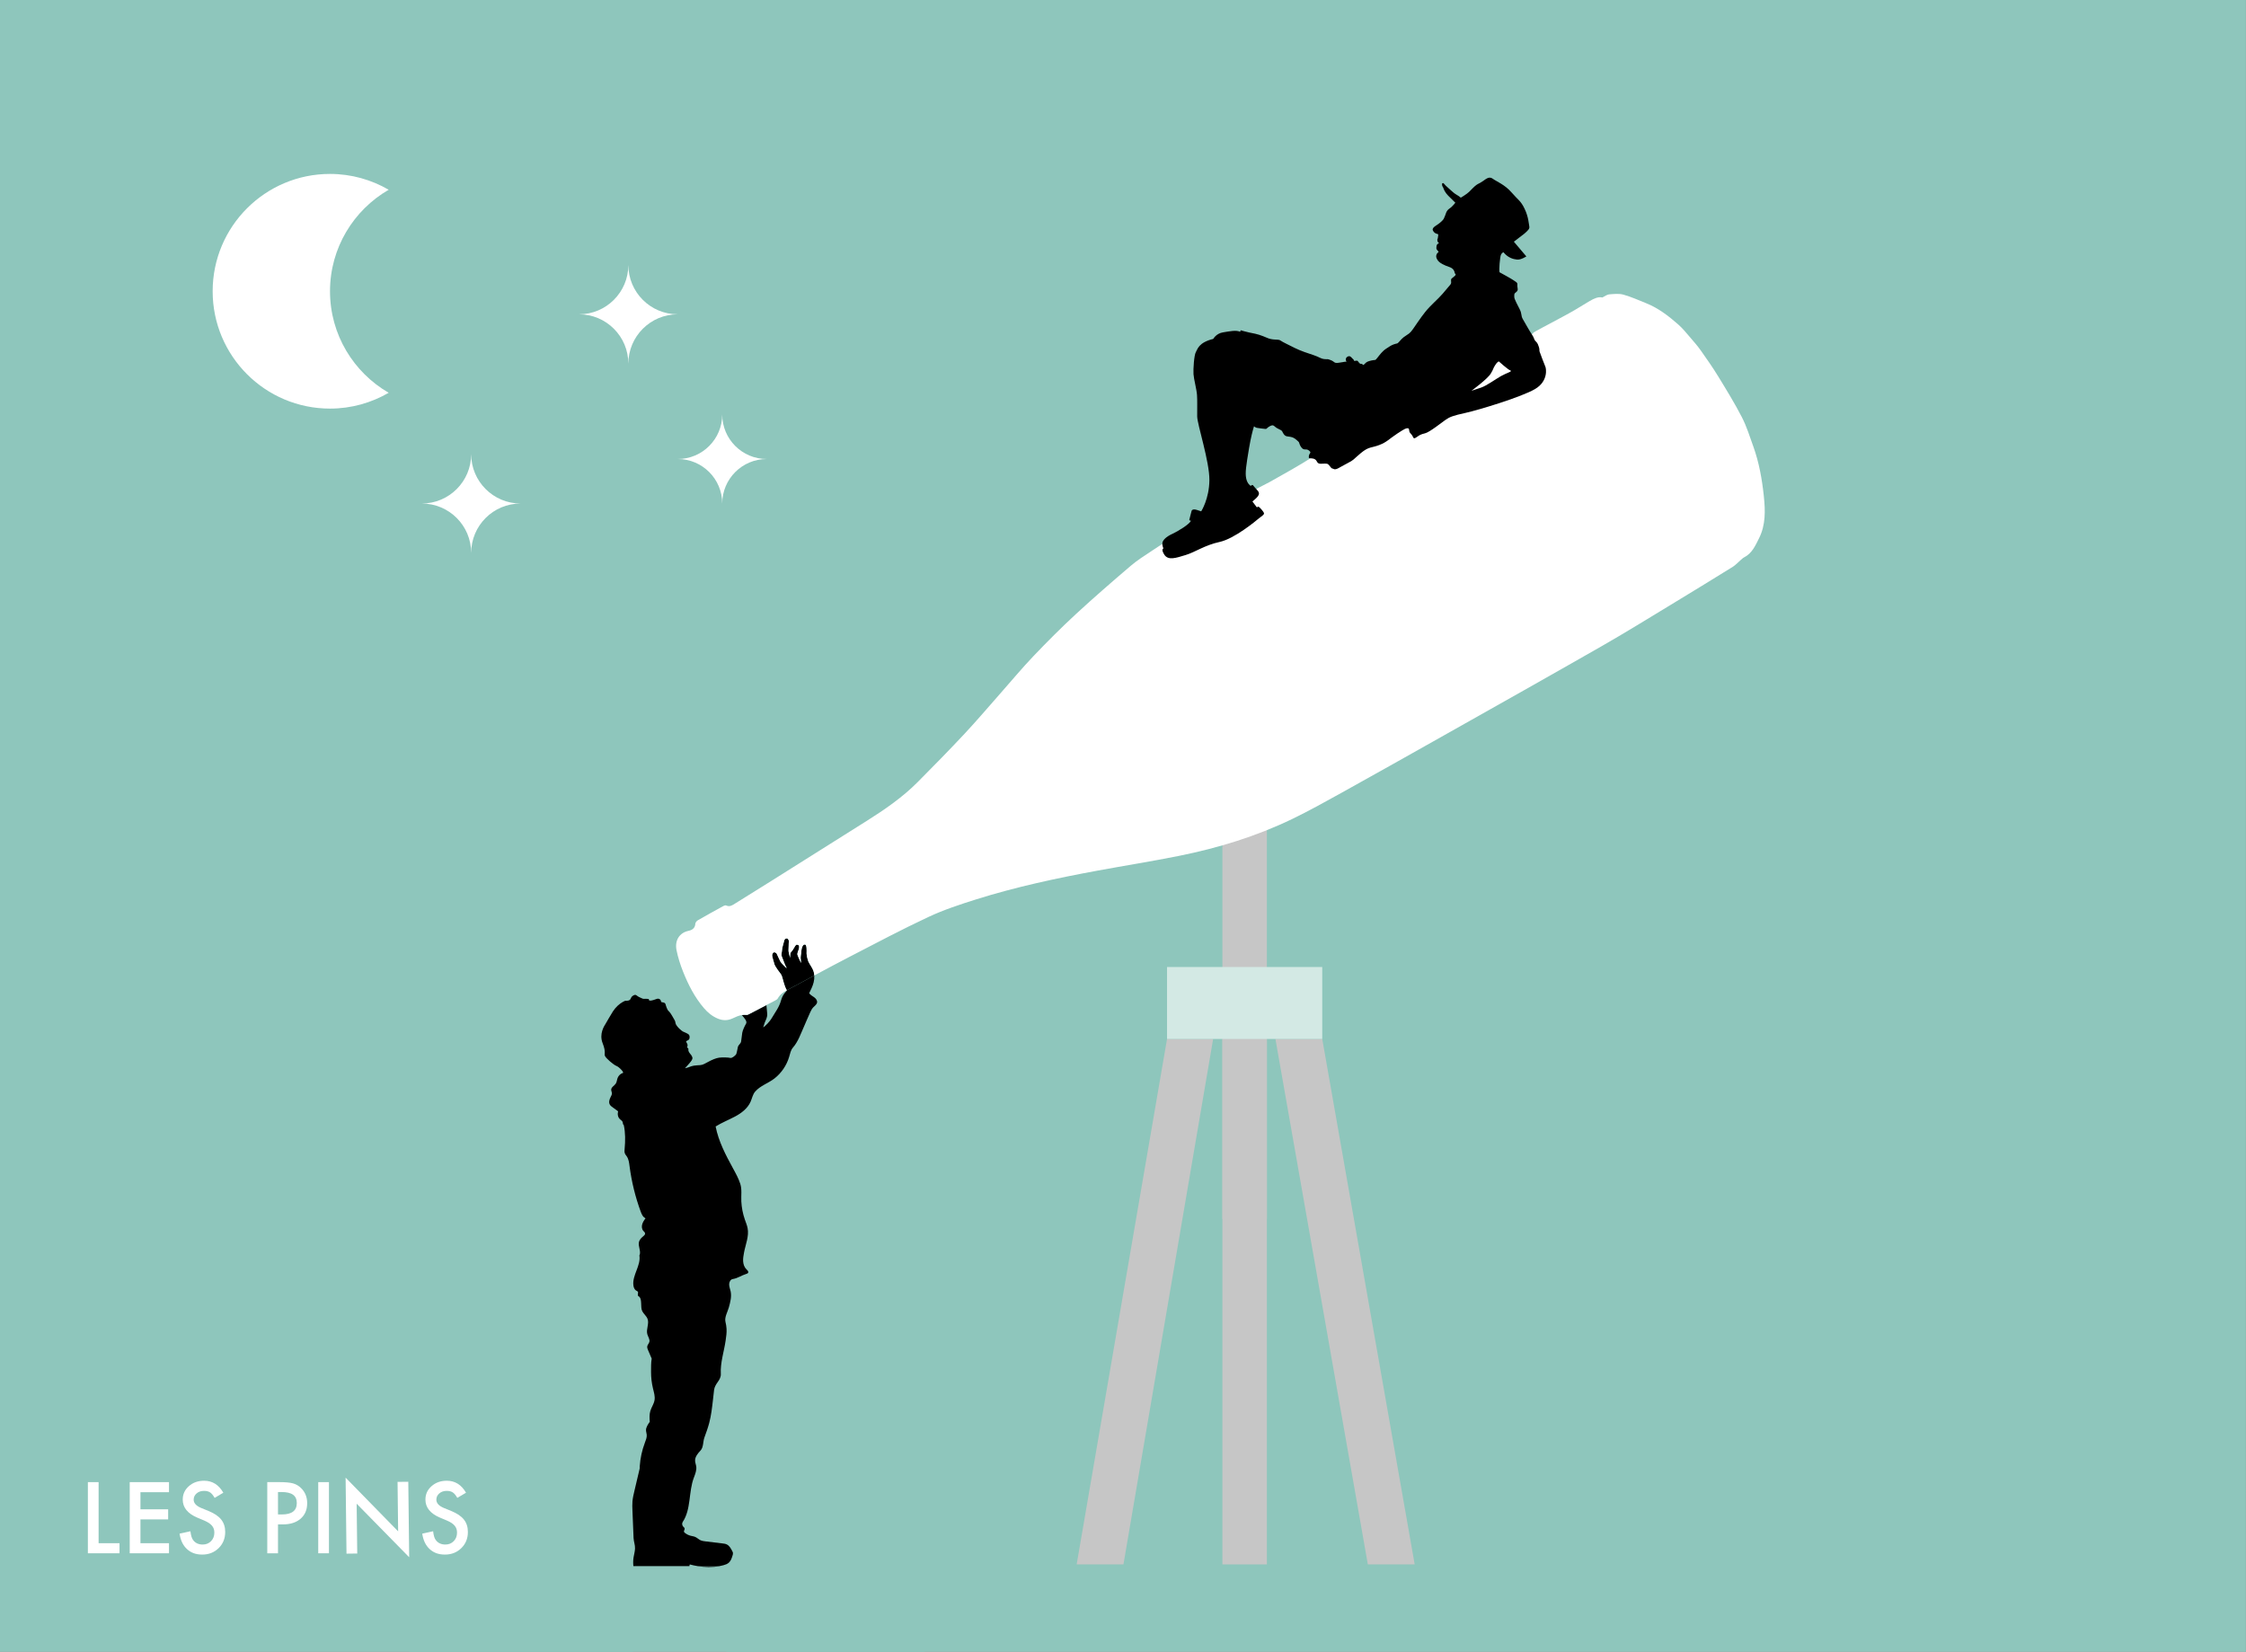 <svg xmlns="http://www.w3.org/2000/svg" id="Calque_1" viewBox="0 0 1388.32 1021.09"><rect x="0" y="0" width="1388.32" height="1021.09" fill="#808080" stroke="none"/><defs><style>.cls-1{fill:#fff;}.cls-2{fill:#8ec6bc;}.cls-3{fill:#d3e9e4;}.cls-4{fill:#c6c6c6;}</style></defs><path class="cls-2" d="m391.56,1016.8c.29-1.82.82-3.6.91-5.43.11-2.29-.8-4.27-.9-6.56l-.21-5.22c-.16-3.9-.32-7.8-.48-11.7-.08-1.94-.16-3.88.01-5.81.19-2.12.68-4.2,1.17-6.28,1.11-4.69,2.21-9.39,3.32-14.08v-1.17c.33-5.01,1.41-9.97,3.18-14.66.6-1.59,1.29-3.23,1.15-4.92-.08-.97-.44-1.92-.45-2.9-.01-1.73,1.31-3.71,2.32-5.11-.15-2.21-.29-4.48.33-6.61.67-2.32,2.22-4.37,2.62-6.75.41-2.4-.37-4.83-.95-7.2-.81-3.37-1.21-6.85-1.2-10.32,0-2.55-.05-5.68.39-8.19-.74-1.72-1.48-3.44-2.22-5.17-.33-.77-.67-1.6-.52-2.42.18-.99,1.02-1.74,1.29-2.7.44-1.63-.82-3.18-1.26-4.8-.84-3.06,1.27-6.44.17-9.42-.68-1.83-2.42-3.07-3.3-4.81-1.36-2.71.31-7.81-2.34-9.28-.43-.24-.45-.85-.36-1.33.09-.49.23-1.03-.04-1.44-.21-.33-.61-.46-.95-.65-1.14-.64-1.64-2.03-1.79-3.33-.73-6.23,4.72-12.18,3.73-18.37,1.25-2.61-1.03-5.76-.23-8.54.4-1.4,1.51-2.46,2.63-3.39.55-.46,1.18-1.03,1.11-1.74-.06-.67-.69-1.1-1.13-1.61-.93-1.08-1.04-2.67-.65-4.03.39-1.37,1.23-2.59,2.04-3.76-1.59-.65-2.36-2.41-2.95-4.02-3.35-9.11-5.68-18.6-6.92-28.23-.26-2.02-.5-4.12-1.62-5.83-.43-.66-.99-1.25-1.27-1.99-.34-.89-.23-1.89-.14-2.84.44-4.78.51-9.95-.52-14.63-.31-.16-.46-.52-.52-.87-.06-.34-.06-.7-.18-1.03-.25-.71-.95-1.13-1.52-1.63-1.48-1.29-1.74-3.12-1.32-5.04-1.11-.81-2.23-1.63-3.34-2.44-.68-.5-1.39-1.02-1.79-1.76-.75-1.41-.2-3.15.53-4.57.39-.76.84-1.54.8-2.39-.04-.74-.46-1.44-.44-2.19.05-1.6,1.94-2.4,2.82-3.74.69-1.04.71-2.38,1.16-3.54.57-1.47,1.85-2.65,3.36-3.1,0,0,.11-.5-.35-1.06-.46-.56-1.99-2.5-3.82-3.26-1.83-.76-6.11-4.48-6.93-5.96-.81-1.48.76-2.24-1.53-8.05-2.29-5.8,1.02-10.75,1.88-12.12.87-1.38,2.6-4.63,4.43-7.49,1.83-2.85,4.18-4.84,6.32-6.01,2.14-1.17,1.32-.31,3.26-.76,1.94-.46,1.02-1.89,2.95-3.06,1.94-1.17,1.94.2,4.18,1.12,2.24.92,1.17.92,3.97.87,2.8-.05.76.61,1.99,1.02,1.22.41,3.31-.66,4.63-1.02,1.32-.36,2.34.56,2.44,1.37.1.81.05.56,1.58.92,1.53.36,1.12,1.32,1.94,3.21.81,1.88.97,1.83,1.78,2.65.81.81,2.39,3.77,3,4.79.61,1.02.51,1.27.71,2.14s.31.87,1.02,1.88c.71,1.02,2.6,2.7,3.46,3.21.87.51,3.26,1.22,3.87,2.14.61.92.36,2.39-.05,2.85s-1.88.97-1.78,1.22c.1.26.51,1.02.77,1.58.25.56.15,1.17,0,1.53-.15.36-.1.66.1.82.2.15.71.31.56,1.02-.15.71.25,1.53.87,2.34.61.81,1.32,1.43,1.63,2.7.31,1.27-1.99,3.56-2.44,4.12-.46.56-2.14,2.39-2.14,2.39,0,0,.36.05,1.73-.41,1.37-.46,2.65-1.22,5.75-1.37,3.11-.15,3.21-.15,6.26-1.83,3.05-1.68,5.5-2.65,7.38-2.9,1.89-.25,5.65-.15,6.82.15,1.17.31,2.95-1.38,3.51-2.04.56-.66.87-3.36,1.22-4.73.36-1.38,1.78-2.04,1.99-3.36.21-1.32.51-4.07.71-5.4.2-1.33,1.43-4.12,2.34-5.6.9-1.45-1-3.45-2.57-5.35.88-.15,1.79-.22,2.75-.09.76.11,1.67-.47,2.43-.86,3.34-1.72,6.66-3.47,9.99-5.21.23,1.97.42,4.09.49,5.3.15,2.44-.87,3.72-1.48,5.4-.61,1.68-.97,3.11-.97,3.11l.56-.46c.56-.46,3.11-2.5,5.04-5.86,1.93-3.36,4.23-6.11,5.45-10.54,1.12-4.06,3.58-5.5,3.51-6.11.97-.54,1.96-1.06,2.94-1.58,4.68-2.51,9.36-5.04,14.05-7.56.09,1.43-.06,2.89-.41,4.29-.58,2.34-1.71,4.47-2.74,6.65.73,1.1,1.97,1.71,3.03,2.48,1.06.77,2.05,1.96,1.84,3.26-.21,1.3-1.49,2.08-2.39,3.04-.78.83-1.3,1.87-1.79,2.9-1.38,2.92-2.55,5.93-3.88,8.88-1.98,4.38-3.65,9.41-6.82,13.02-1.39,1.58-1.78,3.76-2.38,5.77-1.54,5.25-4.77,10-9.08,13.37-3.81,2.98-8.81,4.46-11.95,8.14-1.48,1.74-1.88,4.13-2.8,6.22-1.81,4.14-5.64,7.05-9.63,9.17-3.99,2.12-8.15,3.75-11.98,6.14,1.78,9.16,6.18,17.57,10.67,25.76,1.73,3.15,3.48,6.32,4.58,9.75,1.09,3.42.45,7.24.63,10.83.19,3.81.93,7.59,2.18,11.19.61,1.76,1.34,3.48,1.7,5.3.99,4.99-1.27,10.08-2.2,15.08-.33,1.79-.67,3.61-.56,5.43.11,1.82.72,3.67,2.03,4.95.61.59,1.43,1.34,1.07,2.11-.21.44-.72.62-1.19.76-2.83.85-5.33,2.72-8.26,3.14-1.45.21-2.3,1.85-2.29,3.32,0,1.47.61,2.86.92,4.29.69,3.29-.21,6.68-1.1,9.92-.78,2.83-2.79,6.1-2.1,8.95.34,1.4.59,2.83.67,4.27.13,2.42-.21,4.85-.56,7.25-.98,6.82-3.38,13.79-2.98,20.67.1,1.78-.8,3.47-1.84,4.92-1.04,1.45-2.12,3.15-2.32,4.93-.24,2.09-.48,4.17-.71,6.26-.54,4.76-1.09,9.54-2.3,14.17-.8,3.07-1.89,6.06-2.98,9.04-.92,2.53-.53,6.01-2.36,7.99-1.7,1.83-3.51,3.96-3.39,6.45.06,1.14.52,2.21.69,3.33.36,2.38-.58,4.74-1.44,6.99-3.37,8.81-1.64,19.53-6.87,27.37-.57.86-.49,2.1.2,2.87.35.39.86.71.95,1.24.13.73-.66,1.47-.35,2.15.08.19.24.33.4.46,1.05.87,2.29,1.51,3.61,1.86.97.25,1.99.35,2.91.76,1.14.5,2.03,1.45,3.16,1.99,1,.48,2.12.62,3.22.75,3.49.42,6.98.84,10.46,1.26.87.1,1.76.21,2.55.58,1.74.8,2.71,2.63,3.56,4.34.14.28.28.56.34.86.11.56-.06,1.12-.23,1.66-.5,1.64-1.06,3.36-2.34,4.49-.93.82-2.13,1.23-3.32,1.55-.82.22-1.66.41-2.5.57h943.66V0H0v1022.18h391.46c-.21-1.79-.18-3.61.1-5.38Z"></path><rect class="cls-2" x="252.93" y="616.78" width="318.74" height="405.41"></rect><path class="cls-1" d="m203.99,180.05c0-26.83,14.61-50.2,36.27-62.75-10.68-6.18-23.04-9.78-36.27-9.78-40.06,0-72.54,32.48-72.54,72.53s32.48,72.54,72.54,72.54c13.23,0,25.59-3.6,36.27-9.78-21.66-12.55-36.27-35.92-36.27-62.76"></path><path class="cls-1" d="m321.77,311.27c-16.85,0-30.52-13.67-30.52-30.52,0,16.85-13.66,30.52-30.52,30.52,16.86,0,30.52,13.67,30.52,30.52,0-16.86,13.67-30.52,30.52-30.52"></path><path class="cls-1" d="m473.95,283.76c-15.2,0-27.52-12.32-27.52-27.52,0,15.2-12.32,27.52-27.51,27.52,15.19,0,27.51,12.32,27.51,27.52,0-15.2,12.32-27.52,27.52-27.52"></path><path class="cls-1" d="m418.92,194.3c-16.86,0-30.52-13.66-30.52-30.52,0,16.86-13.67,30.52-30.52,30.52,16.85,0,30.52,13.66,30.52,30.52,0-16.86,13.66-30.52,30.52-30.52"></path><rect class="cls-4" x="755.6" y="480.03" width="27.49" height="273.49"></rect><rect class="cls-4" x="755.6" y="642.27" width="27.49" height="324.82"></rect><polygon class="cls-4" points="749.88 642.27 694.44 967.09 665.52 967.09 721.38 642.27 749.88 642.27"></polygon><polygon class="cls-4" points="874.46 967.09 845.5 967.09 788.38 642.27 817.32 642.27 874.46 967.09"></polygon><rect class="cls-3" x="721.38" y="597.8" width="95.94" height="44.47"></rect><path class="cls-2" d="m426.11,968.18h5.19c-1.68-.27-3.33-.63-4.95-1.07-.19.33-.25.7-.24,1.07Z"></path><path d="m444.66,968.18h-13.36c4.43.72,8.99.81,13.36,0Z"></path><path d="m426.35,967.11c1.62.44,3.28.8,4.95,1.07h13.36c.84-.16,1.68-.34,2.5-.57,1.19-.32,2.39-.74,3.32-1.55,1.28-1.13,1.84-2.86,2.34-4.49.17-.54.33-1.11.23-1.66-.06-.31-.2-.59-.34-.86-.85-1.71-1.82-3.54-3.56-4.34-.8-.37-1.68-.48-2.55-.58-3.49-.42-6.98-.84-10.46-1.26-1.1-.13-2.22-.27-3.22-.75-1.12-.54-2.02-1.49-3.16-1.99-.92-.41-1.94-.5-2.91-.76-1.32-.34-2.56-.98-3.61-1.86-.16-.13-.31-.27-.4-.46-.31-.68.48-1.42.35-2.15-.09-.52-.6-.84-.95-1.24-.68-.77-.77-2.01-.2-2.87,5.23-7.84,3.51-18.56,6.87-27.37.86-2.25,1.8-4.61,1.44-6.99-.17-1.12-.63-2.2-.69-3.33-.12-2.5,1.69-4.62,3.39-6.45,1.83-1.98,1.44-5.46,2.36-7.99,1.09-2.98,2.18-5.97,2.98-9.04,1.21-4.63,1.76-9.41,2.3-14.17.24-2.09.48-4.17.71-6.26.2-1.77,1.28-3.48,2.32-4.93,1.05-1.45,1.95-3.14,1.84-4.92-.4-6.88,2-13.85,2.98-20.67.35-2.4.7-4.83.56-7.25-.08-1.44-.33-2.86-.67-4.27-.69-2.86,1.32-6.12,2.1-8.95.89-3.24,1.79-6.63,1.1-9.92-.3-1.44-.91-2.83-.92-4.29-.01-1.47.83-3.11,2.29-3.32,2.92-.42,5.43-2.3,8.26-3.14.46-.14.98-.32,1.19-.76.36-.77-.46-1.52-1.07-2.11-1.31-1.27-1.91-3.13-2.03-4.95-.11-1.82.23-3.63.56-5.43.93-5,3.19-10.09,2.2-15.08-.36-1.82-1.09-3.54-1.7-5.3-1.25-3.6-1.98-7.38-2.18-11.19-.18-3.59.47-7.41-.63-10.83-1.09-3.43-2.85-6.59-4.58-9.75-4.48-8.18-8.88-16.6-10.67-25.76,3.83-2.39,7.99-4.02,11.98-6.14,3.99-2.12,7.81-5.03,9.63-9.17.92-2.09,1.32-4.48,2.8-6.22,3.14-3.68,8.13-5.17,11.95-8.14,4.31-3.37,7.54-8.11,9.08-13.37.59-2.01.99-4.19,2.38-5.77,3.17-3.61,4.84-8.64,6.82-13.02,1.33-2.94,2.5-5.96,3.88-8.88.49-1.03,1.01-2.06,1.79-2.9.9-.96,2.17-1.74,2.39-3.04.21-1.3-.77-2.49-1.84-3.26-1.06-.77-2.31-1.38-3.03-2.48,1.03-2.19,2.16-4.31,2.74-6.65.35-1.4.49-2.86.41-4.29-4.68,2.52-9.36,5.04-14.05,7.56-.98.52-1.97,1.04-2.94,1.58.06.61-2.39,2.05-3.51,6.11-1.22,4.43-3.51,7.18-5.45,10.54-1.93,3.36-4.48,5.4-5.04,5.86l-.56.46s.36-1.43.97-3.11c.61-1.68,1.63-2.95,1.48-5.4-.08-1.22-.27-3.34-.49-5.3-3.33,1.74-6.65,3.49-9.99,5.21-.76.39-1.66.97-2.43.86-.96-.13-1.86-.06-2.75.09,1.57,1.91,3.47,3.9,2.57,5.35-.92,1.48-2.14,4.28-2.34,5.6-.2,1.32-.51,4.07-.71,5.4-.2,1.33-1.63,1.99-1.99,3.36-.36,1.37-.66,4.07-1.22,4.73-.56.66-2.34,2.34-3.51,2.04-1.17-.31-4.94-.41-6.82-.15-1.88.25-4.33,1.22-7.38,2.9-3.06,1.68-3.16,1.68-6.26,1.83-3.11.15-4.38.92-5.75,1.37-1.37.46-1.73.41-1.73.41,0,0,1.68-1.83,2.14-2.39.46-.56,2.75-2.85,2.44-4.12-.31-1.27-1.02-1.89-1.63-2.7-.61-.81-1.02-1.63-.87-2.34.15-.71-.36-.87-.56-1.02-.2-.15-.25-.46-.1-.82.15-.36.25-.97,0-1.53-.25-.56-.66-1.32-.77-1.58-.1-.25,1.38-.76,1.78-1.22s.66-1.93.05-2.85c-.61-.92-3-1.63-3.87-2.14-.87-.51-2.75-2.19-3.46-3.21-.71-1.02-.81-1.02-1.02-1.88s-.1-1.12-.71-2.14c-.61-1.02-2.19-3.97-3-4.79-.81-.81-.97-.76-1.78-2.65-.82-1.89-.41-2.85-1.94-3.21-1.53-.36-1.48-.1-1.58-.92-.1-.82-1.12-1.73-2.44-1.37-1.33.36-3.41,1.43-4.63,1.02-1.22-.41.81-1.07-1.99-1.02-2.8.05-1.73.05-3.97-.87-2.24-.92-2.24-2.29-4.18-1.12-1.93,1.17-1.02,2.6-2.95,3.06-1.93.46-1.12-.41-3.26.76-2.14,1.17-4.48,3.16-6.32,6.01-1.83,2.85-3.56,6.11-4.43,7.49-.87,1.37-4.18,6.32-1.88,12.12,2.29,5.8.71,6.57,1.53,8.05.81,1.48,5.09,5.19,6.93,5.96,1.83.76,3.36,2.7,3.82,3.26.46.56.35,1.06.35,1.06-1.52.45-2.8,1.63-3.36,3.1-.45,1.16-.48,2.5-1.16,3.54-.88,1.34-2.77,2.14-2.82,3.74-.02.75.4,1.44.44,2.19.04.85-.41,1.63-.8,2.39-.73,1.42-1.29,3.16-.53,4.57.4.75,1.1,1.27,1.79,1.76,1.11.81,2.23,1.63,3.34,2.44-.42,1.92-.16,3.75,1.32,5.04.57.5,1.27.92,1.52,1.63.11.33.11.69.18,1.03.06.35.21.7.52.87,1.03,4.69.96,9.85.52,14.63-.09.95-.2,1.94.14,2.84.28.74.84,1.33,1.27,1.99,1.12,1.7,1.36,3.81,1.62,5.83,1.24,9.63,3.57,19.12,6.92,28.23.59,1.61,1.37,3.37,2.95,4.02-.81,1.17-1.65,2.39-2.04,3.76-.39,1.36-.27,2.96.65,4.03.44.51,1.07.94,1.13,1.61.07.72-.56,1.29-1.11,1.74-1.12.93-2.23,1.99-2.63,3.39-.8,2.78,1.48,5.93.23,8.54.99,6.19-4.46,12.14-3.73,18.37.15,1.3.65,2.69,1.79,3.33.34.19.74.32.95.65.27.41.13.95.04,1.44-.09.48-.07,1.09.36,1.33,2.65,1.47.98,6.57,2.34,9.28.88,1.74,2.63,2.98,3.3,4.81,1.1,2.98-1.01,6.35-.17,9.42.44,1.63,1.71,3.18,1.26,4.8-.27.97-1.11,1.72-1.29,2.7-.15.83.19,1.65.52,2.42.74,1.72,1.48,3.45,2.22,5.17-.44,2.51-.38,5.64-.39,8.19-.01,3.47.38,6.94,1.2,10.32.57,2.37,1.36,4.79.95,7.2-.41,2.39-1.95,4.43-2.62,6.75-.62,2.13-.48,4.4-.33,6.61-1.01,1.4-2.33,3.39-2.32,5.11,0,.98.37,1.92.45,2.9.14,1.7-.55,3.33-1.15,4.92-1.78,4.69-2.85,9.65-3.18,14.66v1.17c-1.11,4.69-2.21,9.39-3.32,14.08-.49,2.07-.98,4.16-1.17,6.28-.17,1.93-.09,3.87-.01,5.81.16,3.9.32,7.8.48,11.7l.21,5.22c.1,2.29,1.01,4.27.9,6.56-.09,1.84-.62,3.62-.91,5.43-.28,1.78-.3,3.6-.1,5.38h34.65c-.02-.37.05-.74.24-1.07Z"></path><path d="m499.67,594.41s-1.14-3.32-1.09-5c.05-1.68.2-5.3-.92-5.5-1.12-.2-2.24,1.07-2.44,5.45,0,0-.36,1.88-.31,2.9.05,1.02.25,3.05.25,3.05,0,0-2.04-4.28-2.24-5.14-.2-.87.61-2.6.81-3.26.2-.66.63-2.42-.44-2.78-1.07-.36-1.37-.18-2.49,1.91-1.12,2.09-2.01,2.41-2.21,3.28-.2.87-.25,2.27-.1,2.88.15.61-1.22-3.56-1.07-4.99.15-1.43.05-4.33.2-5.04.15-.71-.41-1.93-1.17-2.04-.77-.1-1.53.41-1.73,1.48s-1.27,4.28-1.27,5.25-.66,3.41-.2,4.38c.46.97,2.04,5.55,2.55,6.26.51.71.31.97.31.97,0,0-3.16-2.95-3.77-4.12-.61-1.17-2.09-4.48-2.24-4.79s-1.12-1.07-1.78-.82c-.66.26-1.02,1.27-1.02,1.94s1.02,4.11,1.43,5.48c.41,1.37,3.38,5.35,3.94,6.01.56.66,1.2,2.92,1.51,4.24.31,1.32,1.53,5.09,2.14,5.6.05.04.04.1.05.16.97-.54,1.96-1.06,2.94-1.58,4.68-2.52,9.36-5.04,14.05-7.56-.06-.97-.21-1.94-.54-2.86-.75-2.06-2.2-3.79-3.14-5.77"></path><path class="cls-1" d="m1090.29,306.81c-1.12-10.49-2.93-20.84-6.51-30.8-2.2-6.13-4.14-12.42-7.11-18.18-4.44-8.62-9.56-16.91-14.62-25.19-3.31-5.42-6.97-10.63-10.63-15.82-1.92-2.74-4.13-5.29-6.32-7.82-2.5-2.89-4.91-5.93-7.76-8.44-5.97-5.24-12.27-10.1-19.74-13.09-4.68-1.88-9.3-3.98-14.13-5.33-2.76-.77-5.91-.39-8.85-.16-1.28.1-2.5,1.12-4.15,1.92-2.52-.6-5.16.65-7.7,2.12-3.14,1.82-6.19,3.78-9.32,5.61-2.36,1.39-4.77,2.7-7.18,4-2.95,1.6-5.91,3.16-8.86,4.75-2.82,1.5-5.66,2.97-8.43,4.55-.99.56-1.45.88-1.43,1.22-.62.43-1.26.85-1.89,1.26-2.91.41-5.37,2.28-7.93,3.67-6.15,3.33-12.16,6.96-18.28,10.32-11.27,6.21-22.6,12.3-33.88,18.48-3.27,1.78-6.42,3.78-9.66,5.62-3.12,1.76-6.34,3.35-9.42,5.19-3.14,1.88-6.08,4.08-9.22,5.94-6.81,4.06-13.68,8.02-20.55,11.98-5.57,3.21-11.17,6.39-16.79,9.52-2.9,1.6-5.91,2.99-8.81,4.58-2.24,1.24-4.37,2.66-6.57,3.97-2.32,1.38-4.66,2.76-7.01,4.1-4.25,2.43-8.51,4.87-12.8,7.23-2.52,1.39-5.14,2.61-7.67,3.97-.64.35-1.08,1.05-1.7,1.41-3.4,1.95-6.8,3.86-10.24,5.74-4.27,2.34-8.59,4.57-12.84,6.94-6.6,3.67-13.25,7.25-19.69,11.17-7.02,4.26-13.87,8.8-20.7,13.34-4.39,2.92-8.91,5.75-12.91,9.16-11.45,9.78-22.85,19.64-33.91,29.85-9.05,8.36-17.77,17.1-26.28,26.02-7.11,7.46-13.71,15.42-20.54,23.15-7.33,8.3-14.49,16.76-22.05,24.85-9.49,10.14-19.22,20.05-29.01,29.9-9.37,9.42-20.26,16.9-31.45,23.96-19.49,12.31-39,24.57-58.52,36.83-7.65,4.8-15.33,9.55-22.99,14.34-1.65,1.04-3.23,2.11-5.35,1.11-.43-.21-1.23.05-1.73.33-5.3,2.9-10.59,5.83-15.83,8.84-.71.41-1.49,1.38-1.53,2.13-.14,2.75-2.02,3.91-4.15,4.36-5.72,1.2-8.69,5.97-7.46,12.03.91,4.48,2.32,8.93,4.02,13.19,3.23,8.13,7.19,15.9,12.94,22.61,2.39,2.78,5.16,5.05,8.58,6.46,3.02,1.25,5.98,1.3,9.04-.11,1.88-.87,3.76-1.77,5.81-2.12.88-.15,1.79-.22,2.75-.09.76.11,1.66-.47,2.43-.86,3.34-1.72,6.66-3.47,9.99-5.21,1.75-.92,3.51-1.82,5.26-2.74.65-.35,1.43-.74,1.75-1.33,1.32-2.42,3.39-3.85,5.6-5.08,0-.06,0-.11-.05-.16-.61-.51-1.83-4.28-2.14-5.6-.31-1.33-.95-3.58-1.51-4.24-.56-.66-3.53-4.64-3.94-6.01s-1.43-4.82-1.43-5.48.36-1.68,1.02-1.94c.66-.25,1.63.51,1.78.82.15.3,1.63,3.61,2.24,4.79.61,1.17,3.77,4.12,3.77,4.12,0,0,.2-.25-.31-.97-.51-.71-2.09-5.3-2.55-6.26-.46-.97.2-3.41.2-4.38s1.07-4.18,1.27-5.24c.2-1.07.97-1.58,1.73-1.48.76.1,1.32,1.32,1.17,2.04-.15.71-.05,3.62-.2,5.04-.15,1.43,1.22,5.6,1.07,4.99-.15-.61-.11-2.02.1-2.88.2-.87,1.09-1.19,2.21-3.28,1.12-2.09,1.42-2.27,2.49-1.91,1.07.36.65,2.12.44,2.78-.2.66-1.02,2.39-.81,3.26.2.87,2.24,5.14,2.24,5.14,0,0-.2-2.04-.25-3.06-.05-1.02.31-2.9.31-2.9.2-4.38,1.32-5.65,2.44-5.45,1.12.2.97,3.82.92,5.5-.05,1.68,1.09,5,1.09,5,.94,1.98,2.39,3.71,3.14,5.77.33.92.48,1.88.54,2.86,7.27-3.91,14.56-7.81,21.9-11.6,16.15-8.36,32.24-16.89,48.71-24.6,9.43-4.41,19.45-7.7,29.41-10.84,24.64-7.74,49.86-13.13,75.23-17.81,16.72-3.08,33.52-5.74,50.19-9.09,24.2-4.87,47.72-12.05,70-22.81,10.42-5.04,20.55-10.7,30.69-16.32,21.25-11.79,42.42-23.71,63.59-35.64,32.36-18.24,64.73-36.42,96.97-54.86,14.33-8.19,28.37-16.88,42.48-25.43,12.9-7.81,25.75-15.69,38.56-23.63,1.81-1.13,3.27-2.81,4.92-4.22.69-.58,1.35-1.25,2.14-1.66,4.89-2.51,6.91-7.25,9.18-11.77,4.14-8.27,3.9-17.08,2.96-25.94"></path><path d="m909.56,241.57s9.96-7.31,11.93-10.62c1.97-3.31,1.1-2.52,2.58-5,1.48-2.48,2.44-2.51,2.44-2.51,0,0,5.59,5.08,7.14,5.6,1.55.51-2.41,1.51-5.88,3.48-3.48,1.97-8.81,5.92-12.31,7.1-3.5,1.18-5.89,1.96-5.89,1.96m-189.93,101.22c2.46,3.89,7.28,2.1,13.24.31,5.96-1.8,11.79-6.1,20.97-8.08,9.18-1.97,22.41-12.98,24.4-14.66,1.56-1.32,3.16-2.05,3.07-3.05-.09-.99-2.88-3.95-3.41-4.12-.33-.11-.98.46-.98.46l-2.76-3.64c2.33-1.97,3.49-3.05,3.89-4.16.47-1.3-.33-2.28-1.02-2.97-.55-.54-1.97-2.23-2.55-2.93-.14-.17-.39-.22-.59-.1l-.83.49s-2.11-1.23-2.78-4.7c-.67-3.47-.07-7.4,1.77-18.47,1.15-6.92,2.35-11.31,3.08-13.63,0,0,.02.01.03.02,1.5,1.08,1.1.83,4.99,1.36,3.89.54,1.91.1,4.7-1.42,2.79-1.53,2.4.31,5.39,1.62,2.99,1.31,2.06,1.62,3.27,3.24,1.21,1.63,2.14,1.32,4.06,1.66,1.93.34,2.83,1.04,4.26,2.28,1.43,1.25,1.12,1.19,1.47,2.21s1.34,2.9,2.66,3.23c1.32.33,1.86-.36,3.38.96,1.52,1.32-.1,1.29-.29,3.25-.2,1.96.36,1.02,2.63,1.53,2.27.51,2.15,2.18,3.14,2.82,1,.64,2.02.29,4.11.28,2.09,0,2.07.38,3.37,1.95,1.3,1.57.47.58,2.05,1.38,1.58.79,3.5-.96,8.22-3.38,4.73-2.42,3.51-2.2,8.54-6.4,5.03-4.2,6.62-3.17,11.44-5.03s5.79-3.54,11.1-7.05c5.31-3.51,5.39-3.18,6.23-3.31.84-.13,1.12.32,1.2,1.51.08,1.19.78,1.51,1.35,2.28.57.77.58.76,1.09,1.82.5,1.06,1.27.48,2.58-.42,1.32-.9,1.99-1.42,4.8-2.09,2.8-.67,10.32-6.71,12.77-8.41,2.45-1.69,4.44-2.5,12.39-4.24,7.96-1.75,34.49-9.79,42.8-14.7,8.31-4.91,6.85-12.85,6.38-13.78-.47-.93-3.54-9.25-3.65-9.58-.12-.33.09-1.34-.31-2.47-.41-1.13-.69-2.49-1.93-3.6-1.25-1.11-.94-2.18-2.35-4.16-1.41-1.98-4.23-7.15-5.64-9.53-1.41-2.38-.41-3.14-2.09-6.4-1.69-3.27-2.62-5.12-2.97-6.12-.35-1-.33-1.65-.28-2.65.06-1,.64-1.1,1.51-1.94.87-.84.58-1.47.51-2.39-.06-.93-.24-.82-.12-2.1.13-1.28-1.46-1.79-2.38-2.53-.92-.74-8.63-4.94-8.63-4.94-.44-1.42.26-9.49.85-10.8.59-1.31,1.56-1.57,1.56-1.57,2.85,3.46,5.98,4.27,8.39,4.53,2.41.27,5.76-1.96,5.76-1.96l-7.72-9.11.73-.51c.73-.51,1.25-.9,2.6-2.02,1.35-1.12,2.72-1.93,4-3.17,1.28-1.24,2.54-2.23,2.22-3.73-.32-1.5-.47-5.83-2.91-10.91-2.44-5.08-3.94-5.31-8.07-10.11-4.12-4.8-9.42-6.82-11.58-8.44-2.16-1.62-3.92-.1-6.08,1.42-2.16,1.52-2.69,1.43-4.05,2.4-1.36.96-3.12,2.89-4.54,4.29-1.42,1.4-5.12,3.59-5.12,3.59,0,0-.73-.73-2.58-1.8-1.85-1.07-2.68-2.08-4.49-3.61-1.81-1.53-2.94-2.71-3.34-3.26-.4-.55-.78-.32-.96-.22-.18.1-.25.11-.19,1.01.06.91.45,1.03.69,1.64.24.61.38,1.11.83,1.99.44.88,1.55,2.35,2.23,2.98.68.62,4.44,4.38,4.44,4.38,0,0-.49.64-.94,1.14-.45.5-1.62,1.79-2.74,2.49-1.12.7-1.82,1.98-2.03,2.62-.21.64-.96,2.77-1.47,3.71-.51.93-2.28,2.53-3.96,3.64-1.67,1.1-2.62,1.7-2.85,2.71-.2.67.7,1.99,1.54,2.48.84.49,1.65.52,1.8.71.15.19.07.98-.16,2.26-.23,1.28-.39.35-.28,1.59.1,1.24,1.02,1.52,1.02,1.52,0,0-.32.19-.91.66-.59.47-.65,1.09-.73,2.36-.08,1.27,1.02,1.72,1.28,2.36s-.48.12-1.17,1.75c-.69,1.63.33,3.15,1.18,4.19.85,1.04,3.63,2.54,6.65,3.52,3.02.97,3.28,3.22,3.28,3.22l.15.66c.31.6,1.37.65-.74,2.29s-1.38,1.33-1.56,2.1c-.17.77.53,1.42-.51,2.73-1.04,1.31-1.93,2.34-4.75,5.62-2.82,3.28-7.41,7.06-10.69,11.16-3.28,4.1-6.25,8.81-7.38,10.31-1.13,1.49-1.6,2.56-4.27,4.17-2.67,1.62-3.7,3.13-4.76,4.27-1.06,1.14-.86.55-2.85,1.25-1.99.7-2.66,1.3-4.94,2.76-2.28,1.47-3.9,3.72-5.44,5.66-1.54,1.93-1.01,1.03-3.4,1.57-2.39.55-3.21.83-4.38,2.12-1.17,1.28-.94.48-1.62.13-.68-.35-.7.02-1.18-.21-.49-.23-.56-.42-1.23-1.28-.67-.86-.5-.57-1.9-.49-1.41.08-.32-.28-1.16-.97-.84-.68-1.15-1.41-2.01-1.8-.86-.4-2.2.28-2.53,1.38-.33,1.1.42,1.92.42,1.92,0,0-.28-.07-1.3.06-1.02.13-.55.21-3.62.6-3.07.4-2.25-.6-4.86-1.62s-1.49-.38-3.93-.65c-2.44-.27-3.17-1.3-6.48-2.38-3.31-1.08-8.45-2.77-11.84-4.5-3.39-1.74-7.55-3.65-8.69-4.51-1.14-.86-2.47-.51-4.8-.79-2.33-.28-3.17-.77-6.14-2s-6.87-1.97-8.6-2.28c-1.72-.32-5.22-1.37-5.22-1.37l-.32.94c-2.49-1.16-6.42-.31-10.62.37-4.2.67-5.99,4.03-5.99,4.03-9.16,2.29-9.69,6.38-10.77,8.17-1.08,1.79-1.67,10.51-1.45,13.66.22,3.15,1.93,9.37,2.17,12.84.24,3.47.07,8.17.11,13.24.04,5.07,7.66,27.86,7.54,39.45-.11,11.58-5.07,19.25-5.07,19.25l-2.68-.88c-2.89-.94-3.26.63-3.26.63l-1.42,5.52c.16.58,1.03.5,1.03.5-.82,2.15-7.86,6.49-11.59,8.2-3.73,1.71-5.59,3.67-6,5.27-.41,1.6.59,3.71.59,3.71,0,0-1.66.34.5,3.77"></path><polygon class="cls-1" points="60.95 916.23 60.95 953.99 73.88 953.99 73.88 960.22 54.32 960.22 54.32 916.23 60.95 916.23"></polygon><polygon class="cls-1" points="104.46 922.47 86.82 922.47 86.82 933.04 103.94 933.04 103.94 939.28 86.82 939.28 86.82 953.99 104.46 953.99 104.46 960.22 80.19 960.22 80.19 916.23 104.46 916.23 104.46 922.47"></polygon><path class="cls-1" d="m138.05,922.78l-5.38,3.19c-1.01-1.75-1.97-2.89-2.88-3.42-.95-.61-2.17-.91-3.68-.91-1.84,0-3.37.52-4.58,1.57-1.21,1.03-1.82,2.31-1.82,3.88,0,2.14,1.6,3.88,4.79,5.18l4.39,1.8c3.57,1.44,6.19,3.21,7.83,5.28,1.66,2.08,2.48,4.63,2.48,7.65,0,4.05-1.35,7.39-4.05,10.03-2.72,2.66-6.09,3.99-10.11,3.99s-6.98-1.13-9.46-3.39c-2.46-2.26-3.98-5.45-4.59-9.55l6.72-1.48c.3,2.58.84,4.37,1.6,5.36,1.37,1.9,3.36,2.85,5.98,2.85,2.07,0,3.79-.69,5.15-2.08,1.37-1.39,2.05-3.15,2.05-5.27,0-.86-.11-1.64-.35-2.35-.24-.71-.61-1.37-1.12-1.96-.51-.6-1.16-1.16-1.95-1.69-.8-.52-1.74-1.02-2.85-1.49l-4.24-1.78c-6.02-2.54-9.03-6.27-9.03-11.17,0-3.31,1.26-6.07,3.79-8.29,2.52-2.24,5.67-3.36,9.43-3.36,5.06,0,9.03,2.47,11.88,7.41"></path><path class="cls-1" d="m171.84,936.21h2.48c6.09,0,9.14-2.35,9.14-7.04s-3.14-6.81-9.43-6.81h-2.19v13.86Zm0,6.15v17.86h-6.63v-43.99h7.52c3.68,0,6.47.26,8.35.77,1.9.52,3.57,1.48,5.01,2.91,2.52,2.47,3.79,5.58,3.79,9.35,0,4.02-1.34,7.21-4.04,9.57-2.7,2.35-6.34,3.53-10.92,3.53h-3.08Z"></path><rect class="cls-1" x="196.71" y="916.23" width="6.63" height="43.99"></rect><polygon class="cls-1" points="214.18 960.45 213.63 913.46 246.1 946.66 245.74 916.08 252.38 916.01 252.93 962.67 220.46 929.57 220.82 960.37 214.18 960.45"></polygon><path class="cls-1" d="m288.06,922.78l-5.38,3.19c-1.01-1.75-1.97-2.89-2.88-3.42-.95-.61-2.17-.91-3.68-.91-1.84,0-3.37.52-4.58,1.57-1.21,1.03-1.82,2.31-1.82,3.88,0,2.14,1.6,3.88,4.79,5.18l4.39,1.8c3.57,1.44,6.19,3.21,7.83,5.28,1.66,2.08,2.48,4.63,2.48,7.65,0,4.05-1.35,7.39-4.05,10.03-2.72,2.66-6.09,3.99-10.11,3.99s-6.98-1.13-9.46-3.39c-2.46-2.26-3.98-5.45-4.59-9.55l6.72-1.48c.3,2.58.84,4.37,1.6,5.36,1.37,1.9,3.36,2.85,5.98,2.85,2.07,0,3.79-.69,5.15-2.08,1.37-1.39,2.05-3.15,2.05-5.27,0-.86-.11-1.64-.35-2.35-.24-.71-.61-1.37-1.11-1.96-.51-.6-1.16-1.16-1.95-1.69-.8-.52-1.74-1.02-2.85-1.49l-4.24-1.78c-6.02-2.54-9.03-6.27-9.03-11.17,0-3.31,1.26-6.07,3.79-8.29,2.52-2.24,5.67-3.36,9.43-3.36,5.06,0,9.03,2.47,11.88,7.41"></path></svg>